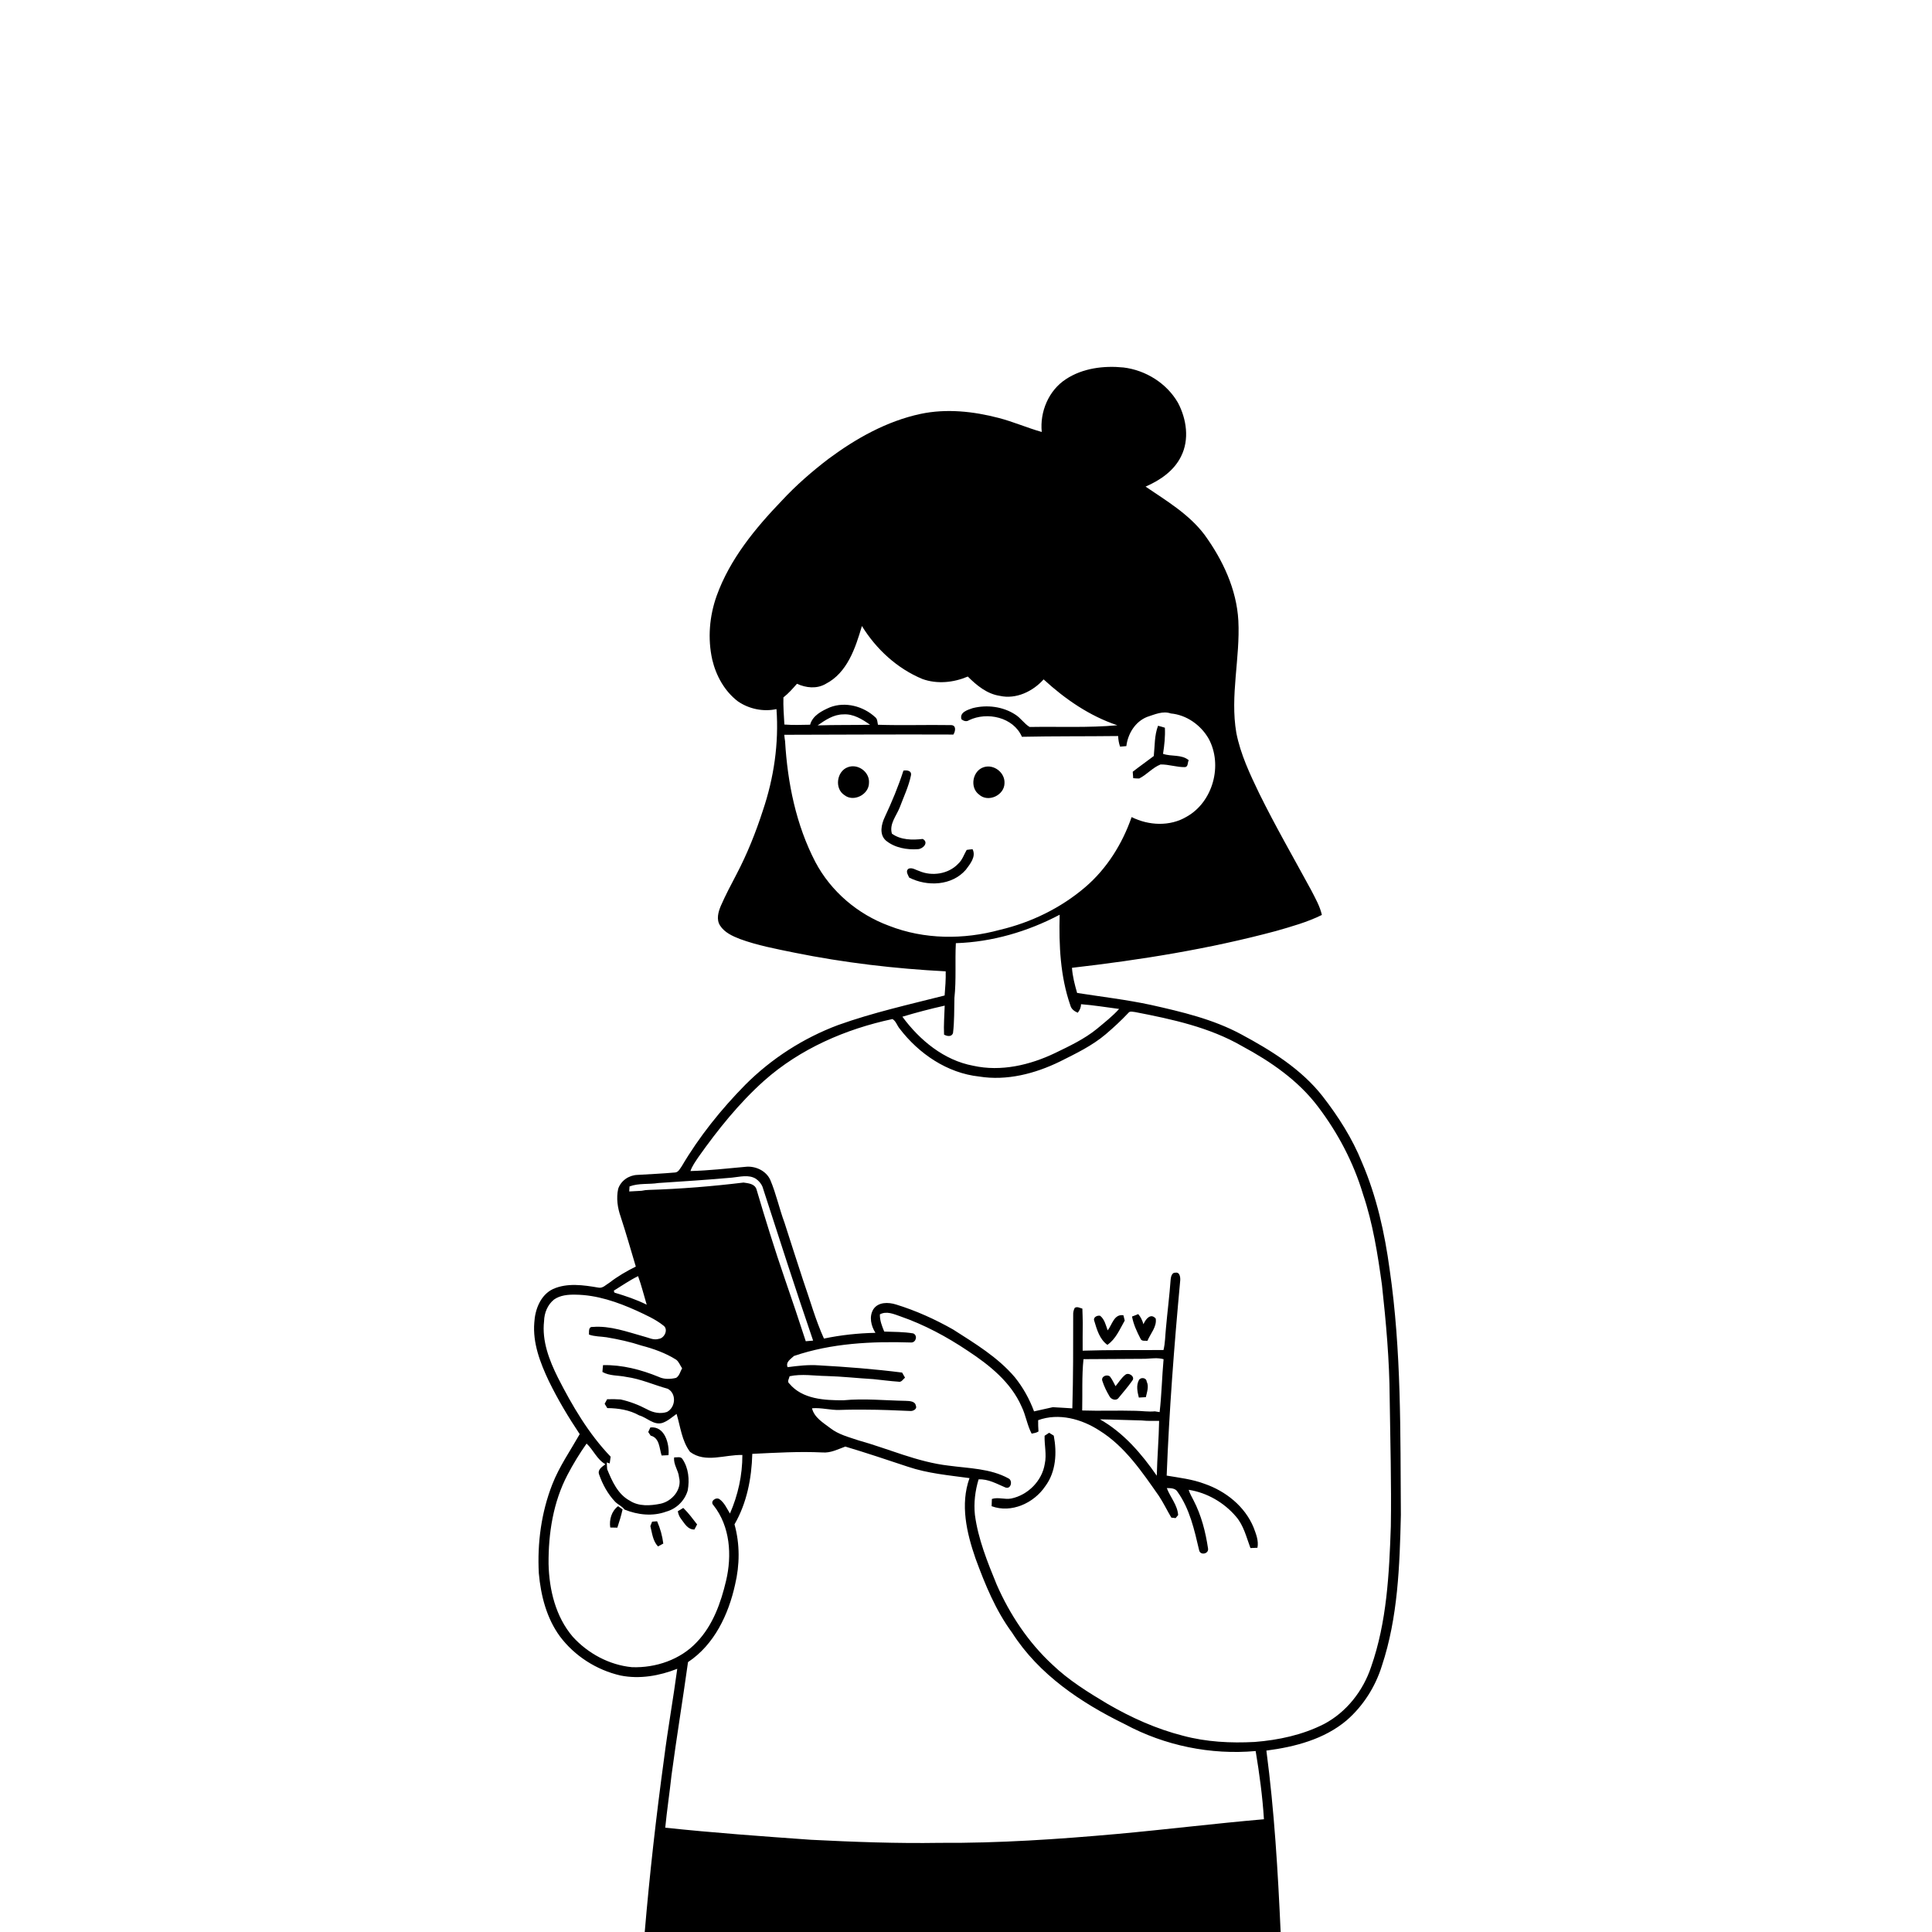 <svg xmlns="http://www.w3.org/2000/svg" viewBox="0 0 1024 1024" version="1.1">
<g id="Parent-Group"><g id="Group-rgba(0,0,0,0)" fill="rgba(0,0,0,0)">
<path fill="rgba(0,0,0,0)" opacity="1.00" d=" M 0.00 0.00 L 1024.00 0.00 L 1024.00 1024.00 L 678.76 1024.00 C 677.33 991.87 675.41 959.74 671.21 927.85 C 686.32 925.89 701.89 921.85 713.76 911.81 C 722.51 904.20 728.98 894.02 732.41 882.96 C 740.96 857.25 741.85 829.85 742.49 803.00 C 742.19 759.58 742.83 715.94 736.54 672.87 C 733.92 653.47 729.64 634.16 721.88 616.12 C 716.78 603.41 709.34 591.78 700.97 580.99 C 689.63 566.57 673.74 556.73 657.78 548.17 C 642.93 540.17 626.38 536.30 610.05 532.63 C 597.11 529.85 583.96 528.32 570.90 526.28 C 569.63 521.92 568.49 517.50 568.16 512.96 C 604.53 508.79 640.80 502.97 676.20 493.48 C 684.49 491.10 692.86 488.78 700.62 484.94 C 699.58 480.29 697.17 476.14 695.03 471.95 C 685.75 454.84 676.01 437.98 667.41 420.52 C 662.45 410.22 657.49 399.73 655.28 388.44 C 651.88 368.65 657.38 348.80 656.35 328.94 C 655.43 312.34 648.11 296.80 638.48 283.51 C 630.26 272.56 618.32 265.49 607.18 257.92 C 614.82 254.59 622.23 249.58 625.99 241.89 C 630.50 232.94 628.90 222.11 624.36 213.50 C 618.40 203.14 607.26 196.20 595.46 194.77 C 585.04 193.73 573.86 195.10 564.96 200.97 C 555.82 206.90 551.07 218.24 552.15 228.95 C 544.44 226.78 537.09 223.53 529.33 221.52 C 515.87 218.01 501.62 216.47 487.90 219.38 C 470.01 223.21 453.72 232.36 439.14 243.18 C 430.36 249.89 421.98 257.17 414.45 265.28 C 400.30 280.01 386.86 296.30 379.86 315.76 C 376.00 326.55 375.01 338.42 377.51 349.63 C 379.53 358.18 384.05 366.37 391.11 371.74 C 396.99 375.78 404.56 377.36 411.55 375.84 C 412.87 394.02 410.17 412.34 404.34 429.58 C 400.59 441.19 396.04 452.56 390.37 463.38 C 387.49 468.87 384.58 474.36 382.09 480.04 C 380.70 483.31 379.56 487.32 381.65 490.56 C 384.02 494.27 388.24 496.16 392.20 497.70 C 401.50 501.11 411.27 502.92 420.94 504.91 C 447.41 510.27 474.28 513.43 501.24 514.83 C 501.34 519.11 501.02 523.37 500.67 527.63 C 481.74 532.44 462.62 536.70 444.20 543.30 C 425.78 550.20 408.85 561.08 394.96 575.01 C 382.15 588.04 370.60 602.41 361.31 618.18 C 360.41 619.40 359.64 621.20 357.94 621.43 C 351.26 622.03 344.56 622.32 337.87 622.72 C 333.35 622.85 329.04 625.79 327.64 630.14 C 326.57 635.05 327.32 640.21 328.98 644.92 C 331.85 653.65 334.35 662.50 336.99 671.31 C 332.09 673.74 327.35 676.49 323.02 679.85 C 321.19 680.90 319.49 682.96 317.17 682.46 C 309.28 681.11 300.66 679.83 293.10 683.21 C 286.48 686.36 283.57 694.06 283.19 700.98 C 282.29 711.82 286.30 722.26 290.84 731.89 C 295.61 741.69 301.21 751.07 307.26 760.12 C 302.28 768.89 296.46 777.24 292.75 786.68 C 286.89 801.62 284.72 817.91 285.59 833.90 C 286.65 845.65 289.67 857.62 296.74 867.28 C 304.54 877.72 316.18 885.14 328.88 888.05 C 339.01 890.08 349.45 888.24 358.96 884.50 C 356.83 900.40 353.99 916.19 351.96 932.11 C 347.79 962.65 344.33 993.29 341.72 1024.00 L 0.00 1024.00 L 0.00 0.00 Z" />
<path fill="rgba(0,0,0,0)" opacity="1.00" d=" M 437.61 362.48 C 449.11 356.61 453.43 343.35 456.83 331.79 C 464.39 344.08 475.51 354.33 488.91 359.89 C 496.73 362.70 505.41 361.79 512.96 358.59 C 517.65 363.27 523.13 367.80 529.90 368.81 C 538.52 370.76 547.44 366.47 553.14 360.09 C 564.49 370.53 577.50 379.50 592.22 384.41 C 576.75 385.81 561.22 385.04 545.71 385.31 C 542.84 383.55 541.02 380.57 538.18 378.78 C 531.59 374.45 523.07 373.40 515.51 375.34 C 512.84 376.27 508.50 377.50 509.58 381.24 C 510.74 382.15 512.28 382.66 513.60 381.72 C 523.26 377.09 537.11 380.13 541.64 390.51 C 558.63 390.15 575.63 390.32 592.63 390.11 C 592.71 392.02 593.03 393.92 593.66 395.74 C 594.76 395.65 595.87 395.56 596.99 395.45 C 597.79 388.88 601.68 382.48 608.01 379.97 C 612.04 378.67 616.31 376.66 620.57 378.15 C 628.92 378.91 636.45 384.29 640.59 391.48 C 648.21 405.46 642.94 425.06 628.93 432.88 C 620.08 438.15 608.82 437.59 599.78 433.07 C 594.86 447.24 586.67 460.39 575.22 470.19 C 562.28 481.27 546.50 488.94 529.94 492.84 C 510.76 498.09 489.86 498.00 471.21 490.69 C 454.67 484.61 440.43 472.52 432.17 456.90 C 421.90 437.19 417.41 414.92 416.11 392.87 C 415.91 391.73 415.78 390.59 415.69 389.45 C 445.57 389.38 475.45 389.21 505.32 389.33 C 506.43 387.58 506.98 384.34 504.04 384.32 C 491.15 384.10 478.23 384.56 465.33 384.14 C 465.01 382.74 465.12 381.05 463.85 380.10 C 457.58 374.31 448.07 371.75 439.94 374.87 C 435.59 376.77 430.72 379.20 429.38 384.12 C 424.83 384.19 420.27 384.38 415.74 384.02 C 415.47 379.23 415.08 374.44 415.23 369.63 C 417.92 367.54 420.17 364.97 422.40 362.42 C 427.21 364.60 432.88 365.24 437.61 362.48 M 611.53 400.71 C 607.84 403.54 604.02 406.18 600.37 409.05 C 600.43 410.18 600.51 411.31 600.62 412.45 C 601.67 412.57 602.73 412.62 603.80 412.62 C 607.85 410.59 610.87 406.85 615.12 405.18 C 619.47 405.10 623.68 406.67 628.02 406.59 C 629.85 406.48 629.37 404.08 630.06 402.93 C 626.25 399.72 620.87 401.11 616.43 399.55 C 617.15 394.97 617.65 390.34 617.41 385.70 C 616.20 385.34 615.00 384.99 613.80 384.66 C 611.82 389.76 612.11 395.35 611.53 400.71 M 449.43 406.61 C 443.49 408.68 442.17 417.92 447.51 421.39 C 452.41 425.35 460.58 421.10 460.58 414.96 C 461.03 409.25 454.80 404.62 449.43 406.61 M 521.42 406.62 C 515.47 408.47 513.84 417.41 518.92 421.14 C 523.74 425.55 532.39 421.51 532.41 415.06 C 532.66 409.47 526.77 404.91 521.42 406.62 M 478.84 408.44 C 476.13 416.86 472.72 425.02 468.97 433.03 C 467.13 436.87 465.91 442.25 469.52 445.49 C 474.20 449.36 480.68 450.51 486.60 450.07 C 489.29 449.89 492.42 446.52 489.07 444.66 C 483.55 445.30 477.44 445.26 472.73 441.86 C 471.22 436.73 475.14 432.41 476.88 427.93 C 478.97 422.33 481.61 416.88 482.82 411.00 C 483.33 408.42 480.69 408.14 478.84 408.44 M 512.36 450.47 C 510.91 452.94 510.06 455.83 507.87 457.80 C 502.72 463.28 493.97 464.59 487.17 461.65 C 485.37 461.12 483.57 459.70 481.64 460.39 C 479.73 461.63 481.24 463.59 481.87 465.13 C 491.43 470.03 504.57 469.49 511.93 460.97 C 514.19 457.91 517.46 454.06 515.49 450.11 C 514.43 450.18 513.39 450.30 512.36 450.47 Z" />
<path fill="rgba(0,0,0,0)" opacity="1.00" d=" M 433.35 384.47 C 437.42 381.66 441.80 378.65 446.96 378.64 C 452.27 378.25 456.98 381.21 461.16 384.14 C 451.89 384.34 442.62 384.16 433.35 384.47 Z" />
<path fill="rgba(0,0,0,0)" opacity="1.00" d=" M 506.62 499.90 C 525.83 499.30 544.68 493.76 561.64 484.83 C 561.22 500.96 561.95 517.46 567.30 532.83 C 567.78 534.82 569.43 536.01 571.23 536.77 C 572.28 535.48 572.96 533.93 572.96 532.25 C 579.73 532.77 586.42 533.89 593.15 534.76 C 589.62 538.69 585.44 541.92 581.41 545.30 C 574.73 550.73 566.89 554.42 559.19 558.14 C 545.86 564.52 530.54 568.13 515.86 564.87 C 500.32 562.00 487.44 551.32 478.28 538.88 C 485.68 536.65 493.17 534.69 500.71 533.01 C 500.57 538.12 500.11 543.25 500.37 548.37 C 501.96 549.27 504.46 549.71 505.12 547.48 C 505.88 541.33 505.70 535.10 505.86 528.91 C 506.90 519.28 506.12 509.56 506.62 499.90 Z" />
<path fill="rgba(0,0,0,0)" opacity="1.00" d=" M 598.00 536.92 C 598.86 535.69 600.44 536.34 601.66 536.42 C 621.16 540.19 641.03 544.45 658.41 554.51 C 673.50 562.65 688.07 572.65 698.51 586.48 C 709.10 600.41 717.39 616.14 722.42 632.93 C 727.67 648.46 730.20 664.73 732.45 680.91 C 734.64 700.87 736.44 720.90 736.56 741.00 C 736.87 763.67 737.53 786.33 737.17 809.00 C 736.30 834.07 735.08 859.66 726.70 883.53 C 722.48 896.21 713.65 907.49 701.76 913.77 C 690.39 919.55 677.70 922.27 665.05 923.27 C 652.31 923.96 639.39 923.29 627.03 919.98 C 612.90 916.39 599.51 910.36 586.94 903.05 C 576.69 896.92 566.42 890.58 557.77 882.27 C 545.01 870.46 535.19 855.69 528.24 839.81 C 523.37 827.88 518.42 815.75 516.72 802.88 C 516.06 796.55 516.84 790.18 518.67 784.10 C 523.88 783.82 528.33 786.50 532.95 788.42 C 535.94 789.45 536.86 784.67 534.51 783.58 C 524.83 778.29 513.57 778.28 502.91 776.83 C 486.28 774.94 470.92 767.85 454.93 763.40 C 449.82 761.67 444.40 760.32 440.08 756.94 C 436.30 754.06 431.59 751.37 430.38 746.42 C 435.29 745.98 440.10 747.47 445.01 747.30 C 447.67 747.22 450.34 747.14 453.01 747.13 C 455.00 747.15 456.99 747.14 458.99 747.15 C 466.76 747.16 474.53 747.51 482.29 747.84 C 483.80 748.07 486.30 746.88 485.41 745.03 C 485.07 742.58 481.95 742.56 480.05 742.48 C 469.03 742.29 458.00 741.12 447.00 742.18 C 437.03 742.21 425.29 741.64 418.39 733.36 C 417.00 732.29 418.26 730.72 418.51 729.43 C 424.97 728.06 431.55 729.23 438.06 729.32 C 446.37 729.54 454.62 730.50 462.91 730.97 C 467.31 731.41 471.70 732.02 476.12 732.32 C 477.77 732.79 478.63 731.03 479.68 730.18 C 479.30 729.51 478.52 728.16 478.14 727.49 C 463.48 725.63 448.73 724.47 433.98 723.66 C 428.44 723.26 422.93 723.90 417.46 724.63 C 416.26 721.88 419.17 720.30 420.79 718.70 C 440.72 711.90 462.11 710.88 482.99 711.55 C 485.58 711.55 486.48 707.72 484.01 706.73 C 478.96 705.88 473.77 705.93 468.66 705.76 C 467.45 702.84 466.27 699.84 466.36 696.63 C 469.93 694.73 473.72 696.48 477.20 697.69 C 489.89 702.09 501.79 708.49 512.93 715.95 C 524.42 723.51 535.83 732.61 541.47 745.53 C 543.72 750.13 544.40 755.33 546.79 759.86 C 548.04 759.63 549.32 759.42 550.42 758.71 C 550.27 756.71 550.21 754.72 550.24 752.73 C 561.17 748.72 573.38 752.12 582.81 758.27 C 596.29 766.70 605.29 780.12 614.24 792.88 C 616.67 796.57 618.58 800.56 620.83 804.37 C 621.40 804.44 622.53 804.57 623.10 804.63 C 623.54 804.08 623.98 803.54 624.44 803.01 C 624.08 797.68 620.26 793.56 618.43 788.71 C 620.44 788.74 622.96 788.70 624.12 790.70 C 630.61 799.77 633.03 810.88 635.54 821.54 C 636.03 824.57 640.74 823.68 640.29 820.76 C 638.98 811.95 636.74 803.15 632.61 795.22 C 631.69 793.37 630.59 791.61 630.03 789.63 C 639.75 791.13 648.82 796.40 655.16 803.88 C 659.23 808.63 660.62 814.80 662.76 820.50 C 663.99 820.45 665.23 820.42 666.47 820.35 C 667.21 816.60 665.70 813.00 664.42 809.56 C 659.82 798.42 649.65 790.31 638.42 786.45 C 631.98 784.02 625.10 783.24 618.36 782.10 C 619.69 747.68 622.33 713.29 625.51 678.98 C 625.71 677.26 625.42 674.07 622.99 674.56 C 621.22 674.33 620.60 676.67 620.48 678.04 C 619.85 686.76 618.73 695.43 617.96 704.14 C 617.56 707.94 617.59 711.80 616.68 715.54 C 602.40 715.65 588.11 715.42 573.83 715.89 C 573.78 710.97 573.85 706.06 573.88 701.14 C 573.81 698.62 573.80 696.10 573.68 693.59 C 572.35 693.29 570.87 692.26 569.60 693.25 C 569.02 694.40 568.75 695.63 568.81 696.93 C 568.82 713.44 568.84 729.95 568.36 746.46 C 564.91 746.26 561.46 746.00 558.00 745.84 C 554.69 746.60 551.37 747.31 548.06 748.06 C 545.67 741.54 542.24 735.38 537.88 729.97 C 528.86 719.34 516.78 712.10 505.18 704.67 C 495.59 699.23 485.47 694.66 474.92 691.41 C 470.86 690.14 465.48 689.99 462.88 693.97 C 460.52 697.89 461.69 702.76 464.00 706.43 C 454.84 706.61 445.68 707.59 436.71 709.47 C 432.18 699.50 429.31 688.89 425.67 678.58 C 422.36 668.43 419.06 658.28 415.82 648.12 C 413.04 640.64 411.40 632.78 408.29 625.43 C 406.07 620.47 400.29 617.82 395.03 618.45 C 385.35 619.31 375.68 620.43 365.95 620.68 C 366.89 617.94 368.64 615.61 370.21 613.22 C 380.48 598.72 391.70 584.72 404.97 572.83 C 424.07 555.86 448.21 545.40 473.02 540.12 C 474.88 541.17 475.48 543.60 476.84 545.21 C 487.00 558.50 502.03 568.75 518.93 570.58 C 533.63 572.96 548.60 569.07 561.79 562.63 C 570.23 558.40 578.87 554.28 586.11 548.13 C 590.25 544.59 594.27 540.89 598.00 536.92 M 587.09 705.12 C 586.09 702.40 585.48 699.29 583.10 697.39 C 581.58 697.04 579.29 698.18 579.95 699.98 C 581.35 704.64 582.77 709.81 586.93 712.80 C 591.43 709.72 593.51 704.48 596.13 699.92 C 595.96 699.22 595.60 697.82 595.43 697.12 C 590.47 696.34 589.49 702.08 587.09 705.12 M 600.00 697.79 C 600.76 701.93 602.57 705.83 604.50 709.54 C 605.12 711.06 606.88 710.50 608.16 710.67 C 609.75 706.87 613.26 703.12 612.55 698.87 C 609.86 695.69 607.10 699.32 606.06 701.88 C 605.47 699.92 604.66 698.04 603.28 696.50 C 602.46 696.83 600.82 697.47 600.00 697.79 M 553.66 760.98 C 553.49 765.95 554.84 770.94 553.75 775.88 C 552.34 784.86 544.84 792.43 535.98 794.24 C 532.57 794.92 529.09 793.39 525.72 794.48 C 525.68 795.44 525.62 797.36 525.58 798.32 C 536.08 802.18 548.02 796.66 554.03 787.71 C 559.73 780.07 560.25 769.99 558.52 760.93 C 557.90 760.55 556.67 759.79 556.05 759.40 C 555.45 759.80 554.26 760.59 553.66 760.98 Z" />
<path fill="rgba(0,0,0,0)" opacity="1.00" d=" M 387.86 624.18 C 392.08 623.79 396.76 622.37 400.65 624.78 C 402.11 625.82 403.38 627.22 404.10 628.89 C 412.92 656.15 421.68 683.44 430.97 710.55 C 429.67 710.67 428.37 710.77 427.07 710.88 C 423.50 699.88 419.81 688.92 416.03 677.99 C 410.58 662.18 405.63 646.16 400.89 630.15 C 399.78 627.36 396.63 627.17 394.08 626.78 C 377.49 628.79 360.81 630.15 344.11 630.67 C 342.75 630.68 341.41 630.84 340.08 631.14 C 337.88 631.25 335.69 631.42 333.50 631.50 C 333.53 630.61 333.59 629.72 333.66 628.84 C 338.56 626.99 343.89 627.84 348.97 627.02 C 361.95 626.16 374.91 625.35 387.86 624.18 Z" />
<path fill="rgba(0,0,0,0)" opacity="1.00" d=" M 325.33 684.07 C 329.59 681.46 333.70 678.58 338.20 676.38 C 340.01 681.34 341.24 686.47 342.77 691.52 C 337.30 688.78 331.49 686.86 325.65 685.11 C 325.57 684.85 325.41 684.33 325.33 684.07 Z" />
<path fill="rgba(0,0,0,0)" opacity="1.00" d=" M 293.65 688.78 C 296.91 686.48 301.09 686.12 304.97 686.20 C 316.33 686.31 327.27 690.10 337.52 694.73 C 342.34 697.00 347.30 699.15 351.50 702.48 C 354.47 704.42 352.25 709.30 349.15 709.63 C 346.36 710.49 343.71 708.93 341.07 708.31 C 332.28 705.87 323.42 702.56 314.15 703.31 C 311.77 703.09 312.25 705.79 312.17 707.35 C 315.15 708.44 318.35 708.31 321.45 708.78 C 327.73 709.84 333.97 711.19 340.02 713.19 C 346.44 714.87 352.77 717.13 358.41 720.68 C 359.88 721.83 360.48 723.72 361.53 725.22 C 360.55 726.93 360.13 729.21 358.36 730.30 C 355.33 731.03 351.99 731.14 349.12 729.77 C 339.77 725.94 329.79 723.34 319.62 723.54 C 319.47 724.74 319.40 725.95 319.30 727.17 C 323.13 729.37 327.71 728.88 331.90 729.79 C 339.52 730.81 346.57 734.06 353.93 736.08 C 358.65 738.62 358.14 745.93 353.50 748.37 C 349.99 749.54 346.14 748.74 342.97 746.98 C 338.53 744.63 333.84 742.83 328.94 741.74 C 326.56 741.57 324.18 741.54 321.80 741.63 C 321.47 742.23 320.81 743.43 320.48 744.03 C 320.83 744.60 321.52 745.75 321.87 746.32 C 327.74 746.38 333.62 747.28 338.80 750.19 C 342.98 751.35 346.43 755.52 351.07 754.18 C 353.92 753.20 356.19 751.13 358.60 749.41 C 360.66 756.19 361.35 763.72 365.75 769.53 C 373.87 775.62 384.31 770.88 393.47 771.18 C 393.50 781.83 391.16 792.45 386.89 802.20 C 385.25 799.55 383.96 796.49 381.37 794.61 C 379.45 793.25 376.12 795.80 378.15 797.81 C 387.02 808.98 388.01 824.36 384.84 837.80 C 382.08 849.52 377.84 861.46 369.36 870.32 C 360.66 879.66 347.53 884.10 334.94 883.64 C 322.93 882.49 311.62 876.38 303.55 867.48 C 294.49 856.86 291.08 842.63 290.75 828.96 C 290.62 812.74 293.19 796.18 300.79 781.68 C 303.79 775.95 307.17 770.41 310.90 765.12 C 314.54 768.51 316.41 773.59 320.90 776.08 C 319.17 777.37 316.58 778.93 317.54 781.49 C 319.38 786.77 322.13 791.82 325.99 795.91 C 327.51 797.49 329.68 798.29 331.01 800.10 C 338.00 802.94 345.96 803.83 353.15 801.18 C 358.54 799.71 363.03 795.29 364.52 789.90 C 365.51 784.28 364.98 778.11 361.69 773.29 C 360.75 771.81 358.73 772.55 357.32 772.45 C 356.82 776.21 359.58 779.29 359.90 782.96 C 361.61 789.40 356.21 795.74 350.06 797.01 C 344.67 798.10 338.60 798.52 333.78 795.39 C 327.42 791.96 324.43 785.08 321.82 778.74 C 321.71 777.53 321.65 776.32 321.62 775.12 L 323.16 775.65 C 323.34 774.44 323.51 773.26 323.65 772.07 C 311.97 759.89 303.34 745.16 295.72 730.21 C 291.11 720.96 287.15 710.75 288.37 700.22 C 288.46 695.88 290.23 691.53 293.65 688.78 M 343.58 759.01 C 343.90 759.49 344.55 760.44 344.87 760.92 C 349.64 762.10 349.44 767.68 350.67 771.45 C 351.58 771.41 353.41 771.32 354.32 771.27 C 354.89 765.30 352.36 755.73 344.70 756.58 C 344.42 757.19 343.86 758.40 343.58 759.01 M 323.45 809.62 C 324.70 809.64 325.95 809.68 327.21 809.69 C 328.26 806.49 329.27 803.28 329.98 799.99 C 329.18 799.42 328.39 798.86 327.59 798.32 C 324.14 800.88 322.81 805.48 323.45 809.62 M 359.26 800.97 C 359.50 802.43 360.01 803.82 360.94 805.00 C 362.81 807.42 364.51 810.79 368.06 810.67 C 368.41 810.00 369.13 808.65 369.48 807.98 C 367.16 804.96 364.89 801.88 362.15 799.23 C 361.43 799.67 359.98 800.54 359.26 800.97 M 345.64 806.51 C 345.40 807.10 344.94 808.27 344.70 808.86 C 345.65 812.56 345.97 816.72 348.75 819.63 C 349.45 819.25 350.86 818.50 351.56 818.13 C 351.05 814.04 349.94 810.06 348.28 806.31 C 347.39 806.36 346.51 806.43 345.64 806.51 Z" />
<path fill="rgba(0,0,0,0)" opacity="1.00" d=" M 574.27 720.38 C 585.18 720.28 596.08 720.30 606.99 720.19 C 610.22 720.04 613.53 719.50 616.72 720.40 C 615.88 729.73 615.70 739.12 614.63 748.44 C 614.00 748.34 612.73 748.14 612.10 748.04 C 608.70 748.37 605.32 747.81 601.93 747.76 C 592.48 747.49 583.03 747.90 573.58 747.58 C 573.79 738.52 573.34 729.40 574.27 720.38 M 596.49 728.62 C 594.36 730.28 592.97 732.66 591.25 734.71 C 590.30 732.96 589.51 731.11 588.27 729.55 C 586.55 728.21 583.35 729.63 584.31 732.04 C 585.21 734.84 586.54 737.53 588.05 740.06 C 588.85 741.72 591.54 742.64 592.79 741.01 C 595.22 737.96 597.87 735.06 600.08 731.84 C 601.92 729.77 598.29 727.17 596.49 728.62 M 603.63 731.53 C 602.11 734.40 602.87 737.76 603.61 740.74 C 604.84 740.67 606.08 740.62 607.33 740.52 C 607.91 737.82 609.06 734.90 607.76 732.23 C 607.61 730.15 604.53 729.79 603.63 731.53 Z" />
<path fill="rgba(0,0,0,0)" opacity="1.00" d=" M 583.00 752.28 C 590.38 752.38 597.76 752.72 605.15 752.87 C 608.20 753.21 611.29 753.08 614.36 753.08 C 614.19 762.78 613.34 772.46 613.12 782.16 C 605.04 770.49 595.50 759.36 583.00 752.28 Z" />
<path fill="rgba(0,0,0,0)" opacity="1.00" d=" M 435.96 769.83 C 440.26 770.19 444.12 768.13 448.03 766.71 C 459.15 770.04 470.16 773.72 481.18 777.39 C 491.73 780.96 502.89 781.93 513.86 783.43 C 508.83 797.39 512.35 812.45 517.03 825.98 C 522.09 839.76 527.70 853.56 536.49 865.44 C 550.61 887.57 573.11 902.61 596.31 913.92 C 617.34 925.23 641.76 930.23 665.53 928.09 C 667.50 940.06 669.17 952.12 669.91 964.24 C 643.96 966.48 618.10 969.67 592.16 972.03 C 560.88 974.83 529.50 976.96 498.06 976.75 C 475.29 977.12 452.54 976.27 429.80 975.12 C 404.05 973.28 378.27 971.45 352.59 968.71 C 353.51 959.41 354.91 950.17 355.92 940.89 C 358.59 920.88 361.88 900.95 364.66 880.95 C 378.56 871.74 386.10 855.79 389.59 839.96 C 392.11 829.47 392.21 818.36 389.30 807.94 C 395.85 796.65 398.38 783.50 398.73 770.58 C 411.13 769.98 423.54 769.23 435.96 769.83 Z" />
</g>
<g id="Group-000000" fill="#000000">
<path fill="#000000" opacity="1.00" d=" M 564.96 200.97 C 573.86 195.10 585.04 193.73 595.46 194.77 C 607.26 196.20 618.40 203.14 624.36 213.50 C 628.90 222.11 630.50 232.94 625.99 241.89 C 622.23 249.58 614.82 254.59 607.18 257.92 C 618.32 265.49 630.26 272.56 638.48 283.51 C 648.11 296.80 655.43 312.34 656.35 328.94 C 657.38 348.80 651.88 368.65 655.28 388.44 C 657.49 399.73 662.45 410.22 667.41 420.52 C 676.01 437.98 685.75 454.84 695.03 471.95 C 697.17 476.14 699.58 480.29 700.62 484.94 C 692.86 488.78 684.49 491.10 676.20 493.48 C 640.80 502.97 604.53 508.79 568.16 512.96 C 568.49 517.50 569.63 521.92 570.90 526.28 C 583.96 528.32 597.11 529.85 610.05 532.63 C 626.38 536.30 642.93 540.17 657.78 548.17 C 673.74 556.73 689.63 566.57 700.97 580.99 C 709.34 591.78 716.78 603.41 721.88 616.12 C 729.64 634.16 733.92 653.47 736.54 672.87 C 742.83 715.94 742.19 759.58 742.49 803.00 C 741.85 829.85 740.96 857.25 732.41 882.96 C 728.98 894.02 722.51 904.20 713.76 911.81 C 701.89 921.85 686.32 925.89 671.21 927.85 C 675.41 959.74 677.33 991.87 678.76 1024.00 L 341.72 1024.00 C 344.33 993.29 347.79 962.65 351.96 932.11 C 353.99 916.19 356.83 900.40 358.96 884.50 C 349.45 888.24 339.01 890.08 328.88 888.05 C 316.18 885.14 304.54 877.72 296.74 867.28 C 289.67 857.62 286.65 845.65 285.59 833.90 C 284.72 817.91 286.89 801.62 292.75 786.68 C 296.46 777.24 302.28 768.89 307.26 760.12 C 301.21 751.07 295.61 741.69 290.84 731.89 C 286.30 722.26 282.29 711.82 283.19 700.98 C 283.57 694.06 286.48 686.36 293.10 683.21 C 300.66 679.83 309.28 681.11 317.17 682.46 C 319.49 682.96 321.19 680.90 323.02 679.85 C 327.35 676.49 332.09 673.74 336.99 671.31 C 334.35 662.50 331.85 653.65 328.98 644.92 C 327.32 640.21 326.57 635.05 327.64 630.14 C 329.04 625.79 333.35 622.85 337.87 622.72 C 344.56 622.32 351.26 622.03 357.94 621.43 C 359.64 621.20 360.41 619.40 361.31 618.18 C 370.60 602.41 382.15 588.04 394.96 575.01 C 408.85 561.08 425.78 550.20 444.20 543.30 C 462.62 536.70 481.74 532.44 500.67 527.63 C 501.02 523.37 501.34 519.11 501.24 514.83 C 474.28 513.43 447.41 510.27 420.94 504.91 C 411.27 502.92 401.50 501.11 392.20 497.70 C 388.24 496.16 384.02 494.27 381.65 490.56 C 379.56 487.32 380.70 483.31 382.09 480.04 C 384.58 474.36 387.49 468.87 390.37 463.38 C 396.04 452.56 400.59 441.19 404.34 429.58 C 410.17 412.34 412.87 394.02 411.55 375.84 C 404.56 377.36 396.99 375.78 391.11 371.74 C 384.05 366.37 379.53 358.18 377.51 349.63 C 375.01 338.42 376.00 326.55 379.86 315.76 C 386.86 296.30 400.30 280.01 414.45 265.28 C 421.98 257.17 430.36 249.89 439.14 243.18 C 453.72 232.36 470.01 223.21 487.90 219.38 C 501.62 216.47 515.87 218.01 529.33 221.52 C 537.09 223.53 544.44 226.78 552.15 228.95 C 551.07 218.24 555.82 206.90 564.96 200.97 M 437.61 362.48 C 432.88 365.24 427.21 364.60 422.40 362.42 C 420.17 364.97 417.92 367.54 415.23 369.63 C 415.08 374.44 415.47 379.23 415.74 384.02 C 420.27 384.38 424.83 384.19 429.38 384.12 C 430.72 379.20 435.59 376.77 439.94 374.87 C 448.07 371.75 457.58 374.31 463.85 380.10 C 465.12 381.05 465.01 382.74 465.33 384.14 C 478.23 384.56 491.15 384.10 504.04 384.32 C 506.98 384.34 506.43 387.58 505.32 389.33 C 475.45 389.21 445.57 389.38 415.69 389.45 C 415.78 390.59 415.91 391.73 416.11 392.87 C 417.41 414.92 421.90 437.19 432.17 456.90 C 440.43 472.52 454.67 484.61 471.21 490.69 C 489.86 498.00 510.76 498.09 529.94 492.84 C 546.50 488.94 562.28 481.27 575.22 470.19 C 586.67 460.39 594.86 447.24 599.78 433.07 C 608.82 437.59 620.08 438.15 628.93 432.88 C 642.94 425.06 648.21 405.46 640.59 391.48 C 636.45 384.29 628.92 378.91 620.57 378.15 C 616.31 376.66 612.04 378.67 608.01 379.97 C 601.68 382.48 597.79 388.88 596.99 395.45 C 595.87 395.56 594.76 395.65 593.66 395.74 C 593.03 393.92 592.71 392.02 592.63 390.11 C 575.63 390.32 558.63 390.15 541.64 390.51 C 537.11 380.13 523.26 377.09 513.60 381.72 C 512.28 382.66 510.74 382.15 509.58 381.24 C 508.50 377.50 512.84 376.27 515.51 375.34 C 523.07 373.40 531.59 374.45 538.18 378.78 C 541.02 380.57 542.84 383.55 545.71 385.31 C 561.22 385.04 576.75 385.81 592.22 384.41 C 577.50 379.50 564.49 370.53 553.14 360.09 C 547.44 366.47 538.52 370.76 529.90 368.81 C 523.13 367.80 517.65 363.27 512.96 358.59 C 505.41 361.79 496.73 362.70 488.91 359.89 C 475.51 354.33 464.39 344.08 456.83 331.79 C 453.43 343.35 449.11 356.61 437.61 362.48 M 433.35 384.47 C 442.62 384.16 451.89 384.34 461.16 384.14 C 456.98 381.21 452.27 378.25 446.96 378.64 C 441.80 378.65 437.42 381.66 433.35 384.47 M 506.62 499.90 C 506.12 509.56 506.90 519.28 505.86 528.91 C 505.70 535.10 505.88 541.33 505.12 547.48 C 504.46 549.71 501.96 549.27 500.37 548.37 C 500.11 543.25 500.57 538.12 500.71 533.01 C 493.17 534.69 485.68 536.65 478.28 538.88 C 487.44 551.32 500.32 562.00 515.86 564.87 C 530.54 568.13 545.86 564.52 559.19 558.14 C 566.89 554.42 574.73 550.73 581.41 545.30 C 585.44 541.92 589.62 538.69 593.15 534.76 C 586.42 533.89 579.73 532.77 572.96 532.25 C 572.96 533.93 572.28 535.48 571.23 536.77 C 569.43 536.01 567.78 534.82 567.30 532.83 C 561.95 517.46 561.22 500.96 561.64 484.83 C 544.68 493.76 525.83 499.30 506.62 499.90 M 598.00 536.92 C 594.27 540.89 590.25 544.59 586.11 548.13 C 578.87 554.28 570.23 558.40 561.79 562.63 C 548.60 569.07 533.63 572.96 518.93 570.58 C 502.03 568.75 487.00 558.50 476.84 545.21 C 475.48 543.60 474.88 541.17 473.02 540.12 C 448.21 545.40 424.07 555.86 404.97 572.83 C 391.70 584.72 380.48 598.72 370.21 613.22 C 368.64 615.61 366.89 617.94 365.95 620.68 C 375.68 620.43 385.35 619.31 395.03 618.45 C 400.29 617.82 406.07 620.47 408.29 625.43 C 411.40 632.78 413.04 640.64 415.82 648.12 C 419.06 658.28 422.36 668.43 425.67 678.58 C 429.31 688.89 432.18 699.50 436.71 709.47 C 445.68 707.59 454.84 706.61 464.00 706.43 C 461.69 702.76 460.52 697.89 462.88 693.97 C 465.48 689.99 470.86 690.14 474.92 691.41 C 485.47 694.66 495.59 699.23 505.18 704.67 C 516.78 712.10 528.86 719.34 537.88 729.97 C 542.24 735.38 545.67 741.54 548.06 748.06 C 551.37 747.31 554.69 746.60 558.00 745.84 C 561.46 746.00 564.91 746.26 568.36 746.46 C 568.84 729.95 568.82 713.44 568.81 696.93 C 568.75 695.63 569.02 694.40 569.60 693.25 C 570.87 692.26 572.35 693.29 573.68 693.59 C 573.80 696.10 573.81 698.62 573.88 701.14 C 573.85 706.06 573.78 710.97 573.83 715.89 C 588.11 715.42 602.40 715.65 616.68 715.54 C 617.59 711.80 617.56 707.94 617.96 704.14 C 618.73 695.43 619.85 686.76 620.48 678.04 C 620.60 676.67 621.22 674.33 622.99 674.56 C 625.42 674.07 625.71 677.26 625.51 678.98 C 622.33 713.29 619.69 747.68 618.36 782.10 C 625.10 783.24 631.98 784.02 638.42 786.45 C 649.65 790.31 659.82 798.42 664.42 809.56 C 665.70 813.00 667.21 816.60 666.47 820.35 C 665.23 820.42 663.99 820.45 662.76 820.50 C 660.62 814.80 659.23 808.63 655.16 803.88 C 648.82 796.40 639.75 791.13 630.03 789.63 C 630.59 791.61 631.69 793.37 632.61 795.22 C 636.74 803.15 638.98 811.95 640.29 820.76 C 640.74 823.68 636.03 824.57 635.54 821.54 C 633.03 810.88 630.61 799.77 624.12 790.70 C 622.96 788.70 620.44 788.74 618.43 788.71 C 620.26 793.56 624.08 797.68 624.44 803.01 C 623.98 803.54 623.54 804.08 623.10 804.63 C 622.53 804.57 621.40 804.44 620.83 804.37 C 618.58 800.56 616.67 796.57 614.24 792.88 C 605.29 780.12 596.29 766.70 582.81 758.27 C 573.38 752.12 561.17 748.72 550.24 752.73 C 550.21 754.72 550.27 756.71 550.42 758.71 C 549.32 759.42 548.04 759.63 546.79 759.86 C 544.40 755.33 543.72 750.13 541.47 745.53 C 535.83 732.61 524.42 723.51 512.93 715.95 C 501.79 708.49 489.89 702.09 477.20 697.69 C 473.72 696.48 469.93 694.73 466.36 696.63 C 466.27 699.84 467.45 702.84 468.66 705.76 C 473.77 705.93 478.96 705.88 484.01 706.73 C 486.48 707.72 485.58 711.55 482.99 711.55 C 462.11 710.88 440.72 711.90 420.79 718.70 C 419.17 720.30 416.26 721.88 417.46 724.63 C 422.93 723.90 428.44 723.26 433.98 723.66 C 448.73 724.47 463.48 725.63 478.14 727.49 C 478.52 728.16 479.30 729.51 479.68 730.18 C 478.63 731.03 477.77 732.79 476.12 732.32 C 471.70 732.02 467.31 731.41 462.91 730.97 C 454.62 730.50 446.37 729.54 438.06 729.32 C 431.55 729.23 424.97 728.06 418.51 729.43 C 418.26 730.72 417.00 732.29 418.39 733.36 C 425.29 741.64 437.03 742.21 447.00 742.18 C 458.00 741.12 469.03 742.29 480.05 742.48 C 481.95 742.56 485.07 742.58 485.41 745.03 C 486.30 746.88 483.80 748.07 482.29 747.84 C 474.53 747.51 466.76 747.16 458.99 747.15 C 456.99 747.14 455.00 747.15 453.01 747.13 C 450.34 747.14 447.67 747.22 445.01 747.30 C 440.10 747.47 435.29 745.98 430.38 746.42 C 431.59 751.37 436.30 754.06 440.08 756.94 C 444.40 760.32 449.82 761.67 454.93 763.40 C 470.92 767.85 486.28 774.94 502.91 776.83 C 513.57 778.28 524.83 778.29 534.51 783.58 C 536.86 784.67 535.94 789.45 532.95 788.42 C 528.33 786.50 523.88 783.82 518.67 784.10 C 516.84 790.18 516.06 796.55 516.72 802.88 C 518.42 815.75 523.37 827.88 528.24 839.81 C 535.19 855.69 545.01 870.46 557.77 882.27 C 566.42 890.58 576.69 896.92 586.94 903.05 C 599.51 910.36 612.90 916.39 627.03 919.98 C 639.39 923.29 652.31 923.96 665.05 923.27 C 677.70 922.27 690.39 919.55 701.76 913.77 C 713.65 907.49 722.48 896.21 726.70 883.53 C 735.08 859.66 736.30 834.07 737.17 809.00 C 737.53 786.33 736.87 763.67 736.56 741.00 C 736.44 720.90 734.64 700.87 732.45 680.91 C 730.20 664.73 727.67 648.46 722.42 632.93 C 717.39 616.14 709.10 600.41 698.51 586.48 C 688.07 572.65 673.50 562.65 658.41 554.51 C 641.03 544.45 621.16 540.19 601.66 536.42 C 600.44 536.34 598.86 535.69 598.00 536.92 M 387.86 624.18 C 374.91 625.35 361.95 626.16 348.97 627.02 C 343.89 627.84 338.56 626.99 333.66 628.84 C 333.59 629.72 333.53 630.61 333.50 631.50 C 335.69 631.42 337.88 631.25 340.08 631.14 C 341.41 630.84 342.75 630.68 344.11 630.67 C 360.81 630.15 377.49 628.79 394.08 626.78 C 396.63 627.17 399.78 627.36 400.89 630.15 C 405.63 646.16 410.58 662.18 416.03 677.99 C 419.81 688.92 423.50 699.88 427.07 710.88 C 428.37 710.77 429.67 710.67 430.97 710.55 C 421.68 683.44 412.92 656.15 404.10 628.89 C 403.38 627.22 402.11 625.82 400.65 624.78 C 396.76 622.37 392.08 623.79 387.86 624.18 M 325.33 684.07 C 325.41 684.33 325.57 684.85 325.65 685.11 C 331.49 686.86 337.30 688.78 342.77 691.52 C 341.24 686.47 340.01 681.34 338.20 676.38 C 333.70 678.58 329.59 681.46 325.33 684.07 M 293.65 688.78 C 290.23 691.53 288.46 695.88 288.37 700.22 C 287.15 710.75 291.11 720.96 295.72 730.21 C 303.34 745.16 311.97 759.89 323.65 772.07 C 323.51 773.26 323.34 774.44 323.16 775.65 L 321.62 775.12 C 321.65 776.32 321.71 777.53 321.82 778.74 C 324.43 785.08 327.42 791.96 333.78 795.39 C 338.60 798.52 344.67 798.10 350.06 797.01 C 356.21 795.74 361.61 789.40 359.90 782.96 C 359.58 779.29 356.82 776.21 357.32 772.45 C 358.73 772.55 360.75 771.81 361.69 773.29 C 364.98 778.11 365.51 784.28 364.52 789.90 C 363.03 795.29 358.54 799.71 353.15 801.18 C 345.96 803.83 338.00 802.94 331.01 800.10 C 329.68 798.29 327.51 797.49 325.99 795.91 C 322.13 791.82 319.38 786.77 317.54 781.49 C 316.58 778.93 319.17 777.37 320.90 776.08 C 316.41 773.59 314.54 768.51 310.90 765.12 C 307.17 770.41 303.79 775.95 300.79 781.68 C 293.19 796.18 290.62 812.74 290.75 828.96 C 291.08 842.63 294.49 856.86 303.55 867.48 C 311.62 876.38 322.93 882.49 334.94 883.64 C 347.53 884.10 360.66 879.66 369.36 870.32 C 377.84 861.46 382.08 849.52 384.84 837.80 C 388.01 824.36 387.02 808.98 378.15 797.81 C 376.12 795.80 379.45 793.25 381.37 794.61 C 383.96 796.49 385.25 799.55 386.89 802.20 C 391.16 792.45 393.50 781.83 393.47 771.18 C 384.31 770.88 373.87 775.62 365.75 769.53 C 361.35 763.72 360.66 756.19 358.60 749.41 C 356.19 751.13 353.92 753.20 351.07 754.18 C 346.43 755.52 342.98 751.35 338.80 750.19 C 333.62 747.28 327.74 746.38 321.87 746.32 C 321.52 745.75 320.83 744.60 320.48 744.03 C 320.81 743.43 321.47 742.23 321.80 741.63 C 324.18 741.54 326.56 741.57 328.94 741.74 C 333.84 742.83 338.53 744.63 342.97 746.98 C 346.14 748.74 349.99 749.54 353.50 748.37 C 358.14 745.93 358.65 738.62 353.93 736.08 C 346.57 734.06 339.52 730.81 331.90 729.79 C 327.71 728.88 323.13 729.37 319.30 727.17 C 319.40 725.95 319.47 724.74 319.62 723.54 C 329.79 723.34 339.77 725.94 349.12 729.77 C 351.99 731.14 355.33 731.03 358.36 730.30 C 360.13 729.21 360.55 726.93 361.53 725.22 C 360.48 723.72 359.88 721.83 358.41 720.68 C 352.77 717.13 346.44 714.87 340.02 713.19 C 333.97 711.19 327.73 709.84 321.45 708.78 C 318.35 708.31 315.15 708.44 312.17 707.35 C 312.25 705.79 311.77 703.09 314.15 703.31 C 323.42 702.56 332.28 705.87 341.07 708.31 C 343.71 708.93 346.36 710.49 349.15 709.63 C 352.25 709.30 354.47 704.42 351.50 702.48 C 347.30 699.15 342.34 697.00 337.52 694.73 C 327.27 690.10 316.33 686.31 304.97 686.20 C 301.09 686.12 296.91 686.48 293.65 688.78 M 574.27 720.38 C 573.34 729.40 573.79 738.52 573.58 747.58 C 583.03 747.90 592.48 747.49 601.93 747.76 C 605.32 747.81 608.70 748.37 612.10 748.04 C 612.73 748.14 614.00 748.34 614.63 748.44 C 615.70 739.12 615.88 729.73 616.72 720.40 C 613.53 719.50 610.22 720.04 606.99 720.19 C 596.08 720.30 585.18 720.28 574.27 720.38 M 583.00 752.28 C 595.50 759.36 605.04 770.49 613.12 782.16 C 613.34 772.46 614.19 762.78 614.36 753.08 C 611.29 753.08 608.20 753.21 605.15 752.87 C 597.76 752.72 590.38 752.38 583.00 752.28 M 435.96 769.83 C 423.54 769.23 411.13 769.98 398.73 770.58 C 398.38 783.50 395.85 796.65 389.30 807.94 C 392.21 818.36 392.11 829.47 389.59 839.96 C 386.10 855.79 378.56 871.74 364.66 880.95 C 361.88 900.95 358.59 920.88 355.92 940.89 C 354.91 950.17 353.51 959.41 352.59 968.71 C 378.27 971.45 404.05 973.28 429.80 975.12 C 452.54 976.27 475.29 977.12 498.06 976.75 C 529.50 976.96 560.88 974.83 592.16 972.03 C 618.10 969.67 643.96 966.48 669.91 964.24 C 669.17 952.12 667.50 940.06 665.53 928.09 C 641.76 930.23 617.34 925.23 596.31 913.92 C 573.11 902.61 550.61 887.57 536.49 865.44 C 527.70 853.56 522.09 839.76 517.03 825.98 C 512.35 812.45 508.83 797.39 513.86 783.43 C 502.89 781.93 491.73 780.96 481.18 777.39 C 470.16 773.72 459.15 770.04 448.03 766.71 C 444.12 768.13 440.26 770.19 435.96 769.83 Z" />
<path fill="#000000" opacity="1.00" d=" M 611.53 400.71 C 612.11 395.35 611.82 389.76 613.80 384.66 C 615.00 384.99 616.20 385.34 617.41 385.70 C 617.65 390.34 617.15 394.97 616.43 399.55 C 620.87 401.11 626.25 399.72 630.06 402.93 C 629.37 404.08 629.85 406.48 628.02 406.59 C 623.68 406.67 619.47 405.10 615.12 405.18 C 610.87 406.85 607.85 410.59 603.80 412.62 C 602.73 412.62 601.67 412.57 600.62 412.45 C 600.51 411.31 600.43 410.18 600.37 409.05 C 604.02 406.18 607.84 403.54 611.53 400.71 Z" />
<path fill="#000000" opacity="1.00" d=" M 449.43 406.61 C 454.80 404.62 461.03 409.25 460.58 414.96 C 460.58 421.10 452.41 425.35 447.51 421.39 C 442.17 417.92 443.49 408.68 449.43 406.61 Z" />
<path fill="#000000" opacity="1.00" d=" M 521.42 406.62 C 526.77 404.91 532.66 409.47 532.41 415.06 C 532.39 421.51 523.74 425.55 518.92 421.14 C 513.84 417.41 515.47 408.47 521.42 406.62 Z" />
<path fill="#000000" opacity="1.00" d=" M 478.84 408.44 C 480.69 408.14 483.33 408.42 482.82 411.00 C 481.61 416.88 478.97 422.33 476.88 427.93 C 475.14 432.41 471.22 436.73 472.73 441.86 C 477.44 445.26 483.55 445.30 489.07 444.66 C 492.42 446.52 489.29 449.89 486.60 450.07 C 480.68 450.51 474.20 449.36 469.52 445.49 C 465.91 442.25 467.13 436.87 468.97 433.03 C 472.72 425.02 476.13 416.86 478.84 408.44 Z" />
<path fill="#000000" opacity="1.00" d=" M 512.36 450.47 C 513.39 450.30 514.43 450.18 515.49 450.11 C 517.46 454.06 514.19 457.91 511.93 460.97 C 504.57 469.49 491.43 470.03 481.87 465.13 C 481.24 463.59 479.73 461.63 481.64 460.39 C 483.57 459.70 485.37 461.12 487.17 461.65 C 493.97 464.59 502.72 463.28 507.87 457.80 C 510.06 455.83 510.91 452.94 512.36 450.47 Z" />
<path fill="#000000" opacity="1.00" d=" M 587.09 705.12 C 589.49 702.08 590.47 696.34 595.43 697.12 C 595.60 697.82 595.96 699.22 596.13 699.92 C 593.51 704.48 591.43 709.72 586.93 712.80 C 582.77 709.81 581.35 704.64 579.95 699.98 C 579.29 698.18 581.58 697.04 583.10 697.39 C 585.48 699.29 586.09 702.40 587.09 705.12 Z" />
<path fill="#000000" opacity="1.00" d=" M 600.00 697.79 C 600.82 697.47 602.46 696.83 603.28 696.50 C 604.66 698.04 605.47 699.92 606.06 701.88 C 607.10 699.32 609.86 695.69 612.55 698.87 C 613.26 703.12 609.75 706.87 608.16 710.67 C 606.88 710.50 605.12 711.06 604.50 709.54 C 602.57 705.83 600.76 701.93 600.00 697.79 Z" />
<path fill="#000000" opacity="1.00" d=" M 596.49 728.62 C 598.29 727.17 601.92 729.77 600.08 731.84 C 597.87 735.06 595.22 737.96 592.79 741.01 C 591.54 742.64 588.85 741.72 588.05 740.06 C 586.54 737.53 585.21 734.84 584.31 732.04 C 583.35 729.63 586.55 728.21 588.27 729.55 C 589.51 731.11 590.30 732.96 591.25 734.71 C 592.97 732.66 594.36 730.28 596.49 728.62 Z" />
<path fill="#000000" opacity="1.00" d=" M 603.63 731.53 C 604.53 729.79 607.61 730.15 607.76 732.23 C 609.06 734.90 607.91 737.82 607.33 740.52 C 606.08 740.62 604.84 740.67 603.61 740.74 C 602.87 737.76 602.11 734.40 603.63 731.53 Z" />
<path fill="#000000" opacity="1.00" d=" M 343.58 759.01 C 343.86 758.40 344.42 757.19 344.70 756.58 C 352.36 755.73 354.89 765.30 354.32 771.27 C 353.41 771.32 351.58 771.41 350.67 771.45 C 349.44 767.68 349.64 762.10 344.87 760.92 C 344.55 760.44 343.90 759.49 343.58 759.01 Z" />
<path fill="#000000" opacity="1.00" d=" M 553.66 760.98 C 554.26 760.59 555.45 759.80 556.05 759.40 C 556.67 759.79 557.90 760.55 558.52 760.93 C 560.25 769.99 559.73 780.07 554.03 787.71 C 548.02 796.66 536.08 802.18 525.58 798.32 C 525.62 797.36 525.68 795.44 525.72 794.48 C 529.09 793.39 532.57 794.92 535.98 794.24 C 544.84 792.43 552.34 784.86 553.75 775.88 C 554.84 770.94 553.49 765.95 553.66 760.98 Z" />
<path fill="#000000" opacity="1.00" d=" M 323.45 809.62 C 322.81 805.48 324.14 800.88 327.59 798.32 C 328.39 798.86 329.18 799.42 329.98 799.99 C 329.27 803.28 328.26 806.49 327.21 809.69 C 325.95 809.68 324.70 809.64 323.45 809.62 Z" />
<path fill="#000000" opacity="1.00" d=" M 359.26 800.97 C 359.98 800.54 361.43 799.67 362.15 799.23 C 364.89 801.88 367.16 804.96 369.48 807.98 C 369.13 808.65 368.41 810.00 368.06 810.67 C 364.51 810.79 362.81 807.42 360.94 805.00 C 360.01 803.82 359.50 802.43 359.26 800.97 Z" />
<path fill="#000000" opacity="1.00" d=" M 345.64 806.51 C 346.51 806.43 347.39 806.36 348.28 806.31 C 349.94 810.06 351.05 814.04 351.56 818.13 C 350.86 818.50 349.45 819.25 348.75 819.63 C 345.97 816.72 345.65 812.56 344.70 808.86 C 344.94 808.27 345.40 807.10 345.64 806.51 Z" />
</g>
</g></svg>